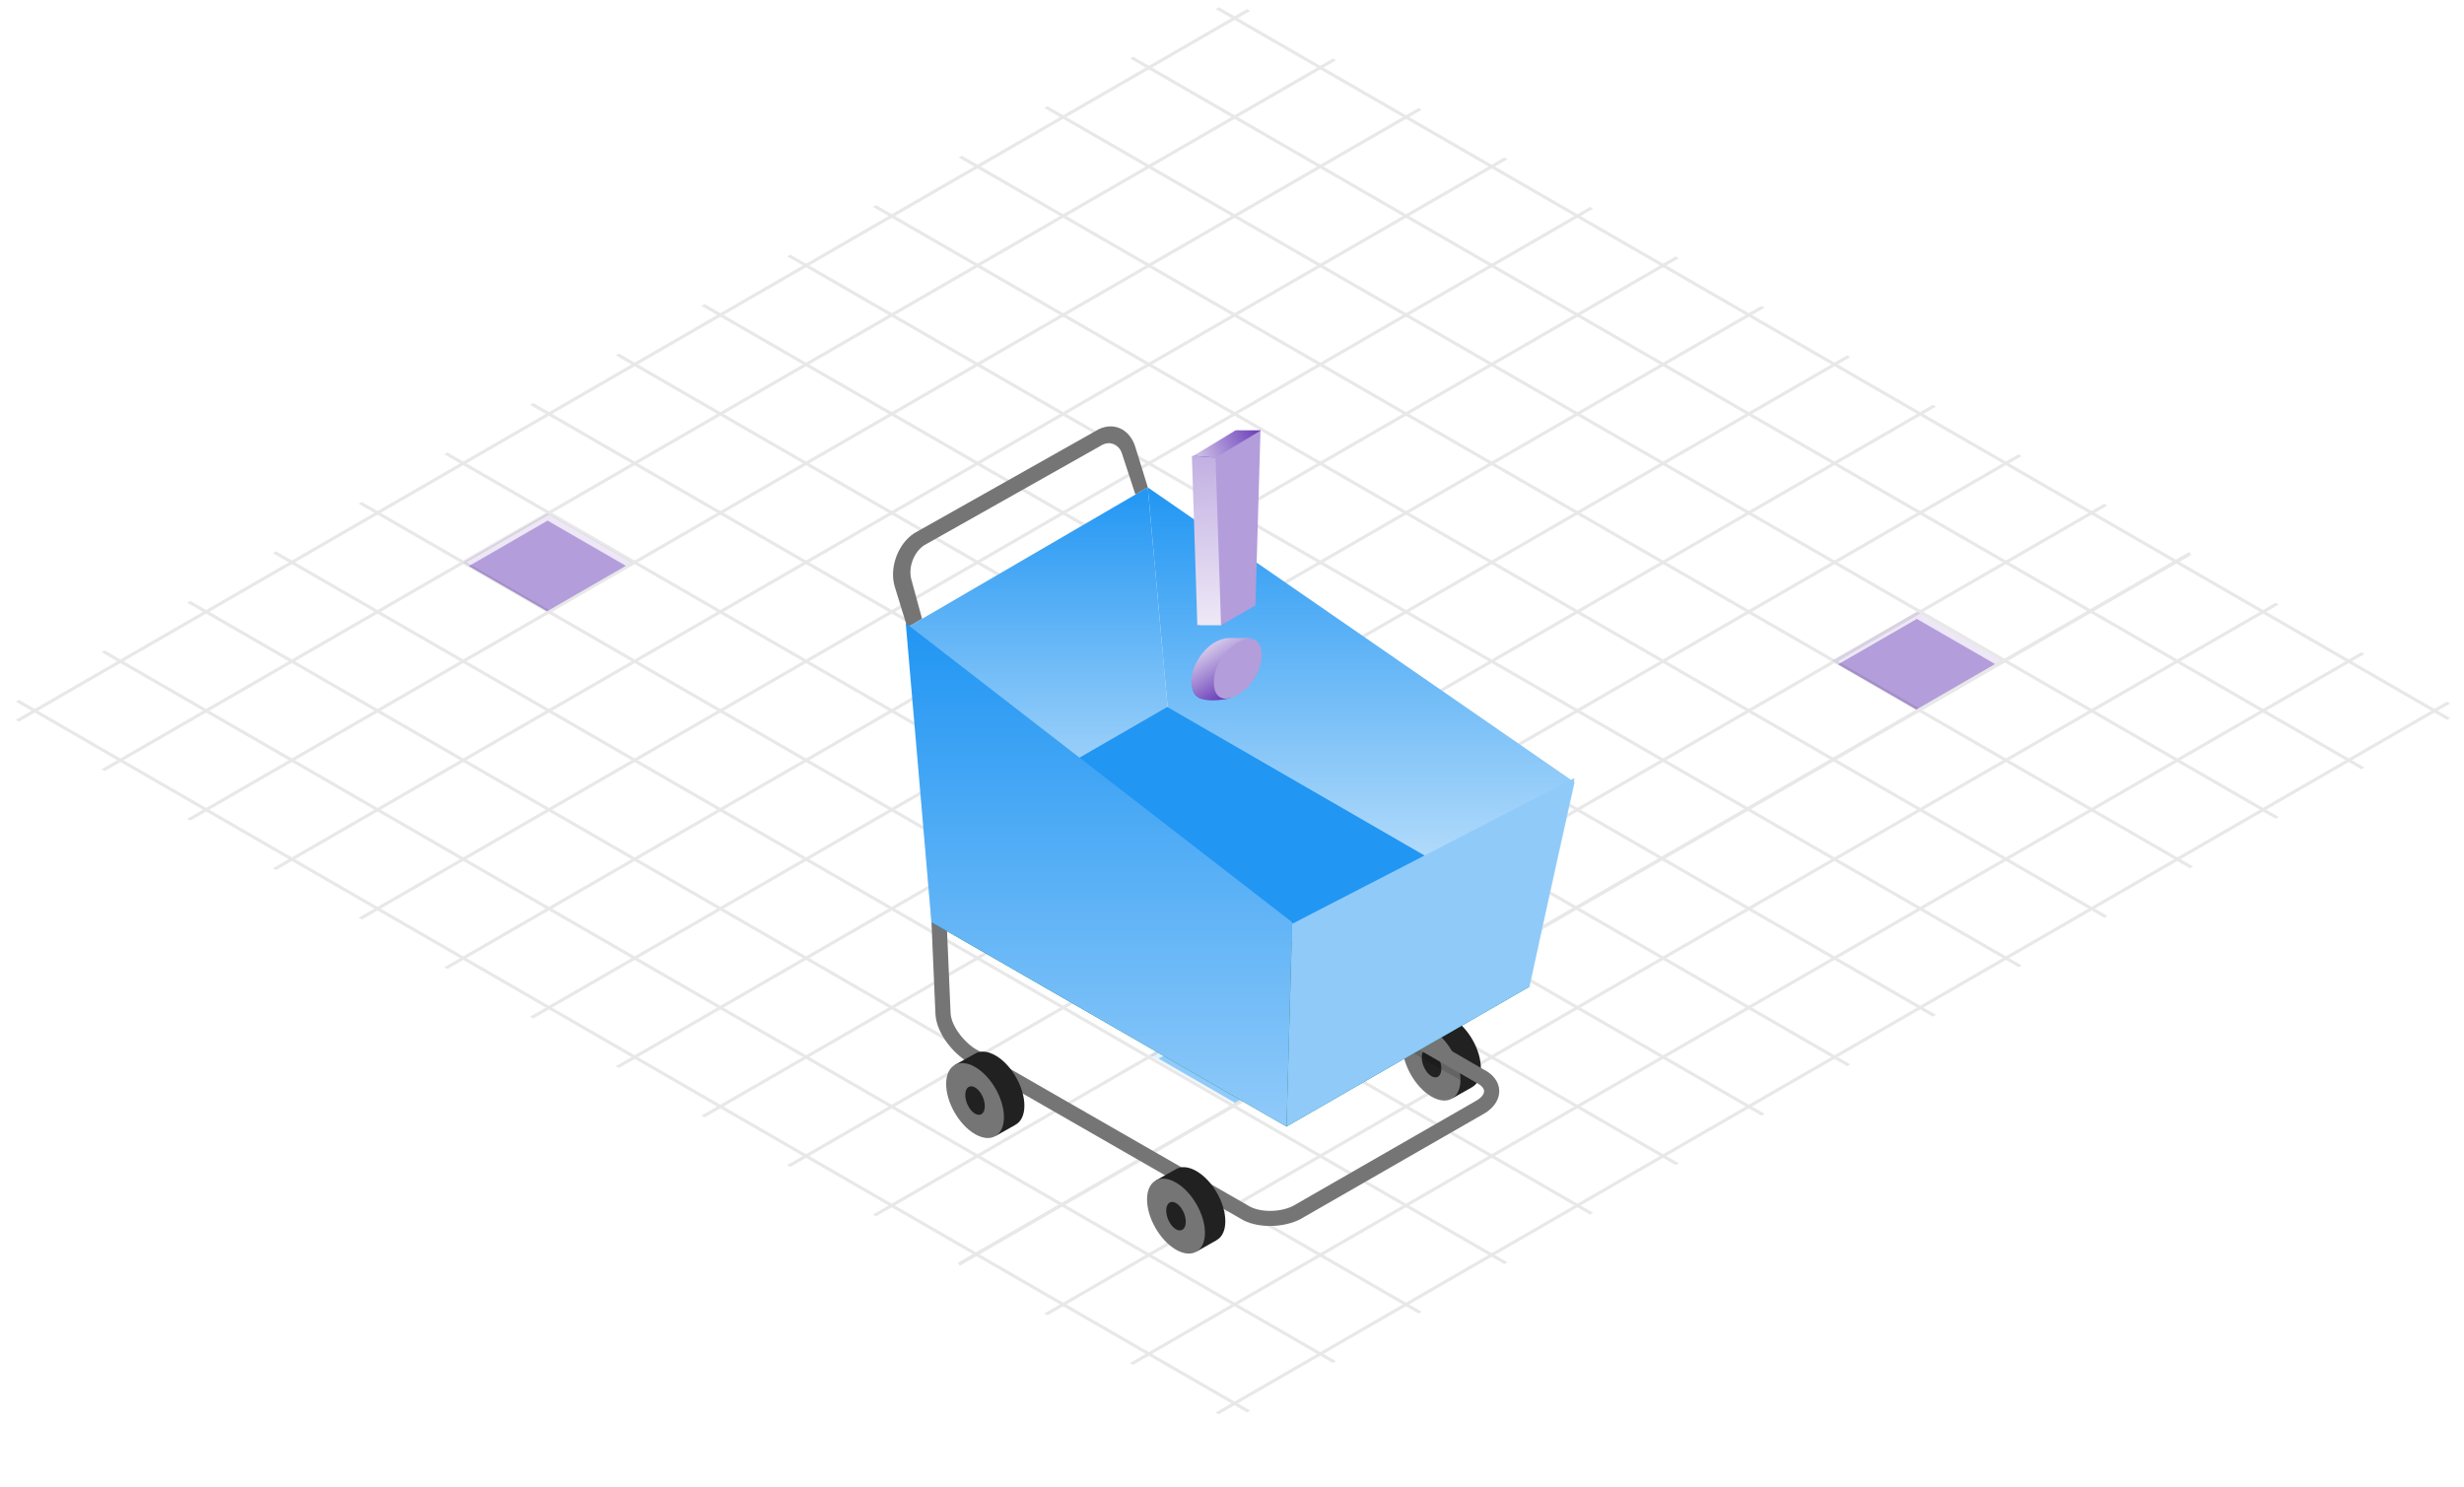 <svg width="676" height="408" viewBox="0 0 676 408" fill="none" xmlns="http://www.w3.org/2000/svg">
<rect width="26.926" height="26.758" transform="matrix(0.866 -0.5 0.866 0.5 126.923 154.334)" fill="#EDE7F6"/>
<rect width="24.927" height="24.771" transform="matrix(0.866 -0.5 0.866 0.5 128.644 155.326)" fill="#B39DDB"/>
<rect width="26.926" height="26.758" transform="matrix(0.866 -0.5 0.866 0.5 502.58 181.299)" fill="#EDE7F6"/>
<rect width="24.927" height="24.771" transform="matrix(0.866 -0.5 0.866 0.5 504.3 182.291)" fill="#B39DDB"/>
<rect width="26.998" height="26.829" transform="matrix(0.866 -0.5 0.866 0.5 315.505 289.492)" fill="#E3F2FD"/>
<rect width="24.275" height="24.123" transform="matrix(0.866 -0.5 0.866 0.5 317.881 290.48)" fill="#90CAF9"/>
<g opacity="0.09">
<line y1="-0.5" x2="390.089" y2="-0.5" transform="matrix(0.866 -0.5 -0.866 -0.5 4.326 197.529)" stroke="black"/>
<line y1="-0.5" x2="390.089" y2="-0.5" transform="matrix(-0.866 -0.5 -0.866 0.5 342.15 387.578)" stroke="black"/>
<line y1="-0.5" x2="390.089" y2="-0.5" transform="matrix(0.866 -0.5 -0.866 -0.5 27.841 211.105)" stroke="black"/>
<line y1="-0.5" x2="390.089" y2="-0.5" transform="matrix(-0.866 -0.5 -0.866 0.5 365.664 374.002)" stroke="black"/>
<line y1="-0.5" x2="390.089" y2="-0.5" transform="matrix(0.866 -0.5 -0.866 -0.5 51.355 224.68)" stroke="black"/>
<line y1="-0.5" x2="390.089" y2="-0.5" transform="matrix(-0.866 -0.5 -0.866 0.5 389.179 360.428)" stroke="black"/>
<line y1="-0.5" x2="390.089" y2="-0.5" transform="matrix(0.866 -0.5 -0.866 -0.5 74.87 238.256)" stroke="black"/>
<line y1="-0.5" x2="390.089" y2="-0.5" transform="matrix(-0.866 -0.5 -0.866 0.5 412.693 346.852)" stroke="black"/>
<line y1="-0.5" x2="390.089" y2="-0.5" transform="matrix(0.866 -0.5 -0.866 -0.5 98.384 251.83)" stroke="black"/>
<line y1="-0.5" x2="390.089" y2="-0.5" transform="matrix(-0.866 -0.5 -0.866 0.5 436.208 333.277)" stroke="black"/>
<line y1="-0.5" x2="390.089" y2="-0.5" transform="matrix(0.866 -0.5 -0.866 -0.5 121.898 265.406)" stroke="black"/>
<line y1="-0.5" x2="390.089" y2="-0.5" transform="matrix(-0.866 -0.5 -0.866 0.5 459.722 319.703)" stroke="black"/>
<line y1="-0.5" x2="390.089" y2="-0.5" transform="matrix(0.866 -0.5 -0.866 -0.5 145.413 278.98)" stroke="black"/>
<line y1="-0.5" x2="390.089" y2="-0.5" transform="matrix(-0.866 -0.5 -0.866 0.5 483.236 306.127)" stroke="black"/>
<line y1="-0.5" x2="390.089" y2="-0.5" transform="matrix(0.866 -0.5 -0.866 -0.5 168.927 292.555)" stroke="black"/>
<line y1="-0.5" x2="390.089" y2="-0.5" transform="matrix(-0.866 -0.5 -0.866 0.5 506.751 292.551)" stroke="black"/>
<line y1="-0.5" x2="390.089" y2="-0.5" transform="matrix(0.866 -0.5 -0.866 -0.5 192.432 306.127)" stroke="black"/>
<line y1="-0.5" x2="390.089" y2="-0.5" transform="matrix(-0.866 -0.5 -0.866 0.5 530.265 278.977)" stroke="black"/>
<line y1="-0.5" x2="390.089" y2="-0.5" transform="matrix(0.866 -0.5 -0.866 -0.5 215.946 319.703)" stroke="black"/>
<line y1="-0.5" x2="390.089" y2="-0.5" transform="matrix(-0.866 -0.5 -0.866 0.5 553.779 265.402)" stroke="black"/>
<line y1="-0.5" x2="390.089" y2="-0.5" transform="matrix(0.866 -0.5 -0.866 -0.5 239.461 333.277)" stroke="black"/>
<line y1="-0.5" x2="390.089" y2="-0.5" transform="matrix(-0.866 -0.5 -0.866 0.5 577.294 251.826)" stroke="black"/>
<path d="M263.066 346.904L600.899 151.871" stroke="black"/>
<line y1="-0.5" x2="390.089" y2="-0.5" transform="matrix(-0.866 -0.5 -0.866 0.5 600.808 238.252)" stroke="black"/>
<line y1="-0.5" x2="390.089" y2="-0.5" transform="matrix(0.866 -0.5 -0.866 -0.5 286.49 360.428)" stroke="black"/>
<line y1="-0.5" x2="390.089" y2="-0.5" transform="matrix(-0.866 -0.5 -0.866 0.5 624.322 224.678)" stroke="black"/>
<line y1="-0.5" x2="390.089" y2="-0.5" transform="matrix(0.866 -0.5 -0.866 -0.5 310.004 374.002)" stroke="black"/>
<line y1="-0.5" x2="390.089" y2="-0.5" transform="matrix(-0.866 -0.5 -0.866 0.5 647.837 211.102)" stroke="black"/>
<line y1="-0.5" x2="390.089" y2="-0.5" transform="matrix(0.866 -0.5 -0.866 -0.5 333.518 387.578)" stroke="black"/>
<line y1="-0.5" x2="390.089" y2="-0.5" transform="matrix(-0.866 -0.5 -0.866 0.5 671.351 197.527)" stroke="black"/>
</g>
<g filter="url(#filter0_d)">
<path d="M406.282 229.183C406.318 224.119 402.79 217.933 398.397 215.371C396.1 214.026 394.028 213.967 392.56 214.923L387.161 217.945L398.468 237.375L403.82 234.353L403.808 234.341C405.323 233.55 406.27 231.768 406.282 229.183Z" fill="#212121"/>
<path d="M392.797 218.536C397.178 221.097 400.706 227.283 400.682 232.347C400.647 237.411 397.071 239.442 392.679 236.88C388.298 234.318 384.77 228.133 384.794 223.069C384.829 218.005 388.416 215.974 392.797 218.536Z" fill="#757575"/>
<path d="M390.062 226.149C390.074 224.165 391.293 223.268 392.773 224.13C394.253 224.992 395.449 227.305 395.437 229.289C395.425 231.272 394.206 232.169 392.726 231.307C391.234 230.434 390.038 228.12 390.062 226.149Z" fill="#212121"/>
<path opacity="0.15" d="M400.682 232.346C400.694 230.634 400.291 228.805 399.605 227.034L385.906 219.113C385.22 220.069 384.817 221.403 384.805 223.08C384.805 223.139 384.817 223.209 384.817 223.268L400.682 232.452C400.67 232.417 400.682 232.382 400.682 232.346Z" fill="black"/>
<path d="M349.595 272.375C346.588 272.54 343.533 272.056 341.165 270.864L266.529 227.99C262.018 225.724 256.951 219.845 256.643 214.285L254.346 161.271L258.502 161.035L260.799 214.049C261.012 217.838 264.99 222.572 268.4 224.284L343.036 267.157C346.493 268.893 352.342 268.55 355.562 266.437L405.335 237.847C406.531 237.068 407.206 236.135 407.158 235.356C407.111 234.577 406.365 233.774 405.11 233.149L325.205 186.899C320.706 184.644 315.663 178.754 315.343 173.182L314.23 143.777L318.386 143.541L319.499 172.946C319.712 176.735 323.678 181.481 327.064 183.18L406.969 229.43C409.633 230.764 411.184 232.783 411.314 235.12C411.444 237.434 410.095 239.688 407.62 241.317L357.847 269.908C355.621 271.36 352.626 272.198 349.595 272.375Z" fill="#757575"/>
<path d="M336.169 271.183C336.204 266.119 332.676 259.933 328.284 257.371C325.987 256.026 323.915 255.967 322.447 256.923L317.048 259.945L328.355 279.375L333.706 276.353L333.694 276.341C335.21 275.55 336.157 273.768 336.169 271.183Z" fill="#212121"/>
<path d="M322.695 260.536C327.076 263.097 330.604 269.283 330.581 274.347C330.545 279.411 326.969 281.442 322.577 278.88C318.196 276.318 314.668 270.133 314.692 265.069C314.727 260.005 318.303 257.974 322.695 260.536Z" fill="#757575"/>
<path d="M319.949 268.149C319.961 266.165 321.18 265.268 322.66 266.13C324.14 266.992 325.336 269.305 325.324 271.289C325.312 273.272 324.093 274.169 322.613 273.307C321.121 272.434 319.937 270.12 319.949 268.149Z" fill="#212121"/>
<path d="M281.044 239.488C281.092 234.424 277.563 228.227 273.195 225.665C270.898 224.32 268.826 224.249 267.358 225.205L261.959 228.215L273.23 247.669L278.582 244.659L278.57 244.647C280.073 243.856 281.02 242.074 281.044 239.488Z" fill="#212121"/>
<path d="M267.583 228.818C271.963 231.391 275.48 237.577 275.432 242.641C275.397 247.705 271.809 249.735 267.429 247.162C263.048 244.588 259.532 238.403 259.579 233.339C259.627 228.275 263.202 226.256 267.583 228.818Z" fill="#757575"/>
<path d="M264.824 236.419C264.836 234.436 266.055 233.539 267.535 234.412C269.015 235.286 270.211 237.588 270.187 239.571C270.176 241.554 268.956 242.451 267.476 241.578C265.996 240.716 264.812 238.402 264.824 236.419Z" fill="#212121"/>
<path d="M245.49 97.03C243.904 91.895 246.295 85.273 250.806 82.322L300.426 54.357C304.936 51.406 309.874 53.46 311.46 58.595L314.905 69.727L311.496 71.71L307.813 60.46C306.937 57.733 304.262 56.801 301.87 58.382L253.541 85.627C250.652 87.54 249.09 91.813 250.06 95.118L252.973 105.801L248.912 108.162L245.49 97.03Z" fill="#757575"/>
<path d="M322.198 150.67L255.542 189.046L352.957 245.118L419.613 206.741L322.198 150.67Z" fill="#27DEBF"/>
<path opacity="0.5" d="M322.198 150.67L255.542 189.046L352.957 245.118L419.613 206.741L322.198 150.67Z" fill="black"/>
<path d="M248.924 108.162L314.893 69.727L322.198 150.67L255.542 189.046L248.924 108.162Z" fill="url(#paint0_linear)"/>
<path d="M431.993 150.67L419.613 206.741L322.198 150.67L314.893 69.738L431.993 150.67Z" fill="url(#paint1_linear)"/>
<rect width="61.154" height="84.051" transform="matrix(0.866 -0.5 0.866 0.5 267.28 160.576)" fill="#2196F3"/>
<path d="M354.493 189.046L352.957 245.118L255.542 189.046L248.493 107L354.493 189.046Z" fill="url(#paint2_linear)"/>
<path d="M354.493 189.5L431.993 149.5L419.613 206.753L352.957 245.117L354.493 189.5Z" fill="#90CAF9"/>
<path d="M338.434 102.125L328.691 107.75L327.311 61.25L339.814 54.031L338.434 102.125ZM333.562 112.344C335.538 111.203 337.121 110.961 338.312 111.617C339.53 112.258 340.139 113.625 340.139 115.719C340.139 117.781 339.53 119.836 338.312 121.883C337.121 123.914 335.538 125.5 333.562 126.641C331.614 127.766 330.031 128.008 328.813 127.367C327.622 126.711 327.027 125.352 327.027 123.289C327.027 121.227 327.622 119.18 328.813 117.148C330.031 115.07 331.614 113.469 333.562 112.344Z" fill="#673AB7"/>
<path d="M328.993 127.57C323.493 123.57 329.493 111.57 336.993 111.07H342.993C341.993 113.904 339.693 120.17 338.493 122.57C337.923 123.71 341.993 127.57 334.493 128.07C334.493 128.07 331.493 128.57 328.993 127.57Z" fill="url(#paint3_linear)"/>
<path d="M344.434 102.125L334.691 107.75L333.311 61.25L345.814 54.031L344.434 102.125ZM339.562 112.344C341.538 111.203 343.121 110.961 344.312 111.617C345.53 112.258 346.139 113.625 346.139 115.719C346.139 117.781 345.53 119.836 344.312 121.883C343.121 123.914 341.538 125.5 339.562 126.641C337.614 127.766 336.031 128.008 334.813 127.367C333.622 126.711 333.027 125.352 333.027 123.289C333.027 121.227 333.622 119.18 334.813 117.148C336.031 115.07 337.614 113.469 339.562 112.344Z" fill="#B39DDB"/>
<path d="M338.993 54.07H345.993L333.493 61.57L327.493 61.07L338.993 54.07Z" fill="url(#paint4_linear)"/>
<path d="M328.493 107.57L326.993 61.07L333.493 61.57L334.993 107.57H328.493Z" fill="url(#paint5_linear)"/>
</g>
<defs>
<filter id="filter0_d" x="181" y="52.998" width="314.993" height="354.99" filterUnits="userSpaceOnUse" color-interpolation-filters="sRGB">
<feFlood flood-opacity="0" result="BackgroundImageFix"/>
<feColorMatrix in="SourceAlpha" type="matrix" values="0 0 0 0 0 0 0 0 0 0 0 0 0 0 0 0 0 0 127 0"/>
<feOffset dy="64"/>
<feGaussianBlur stdDeviation="32"/>
<feColorMatrix type="matrix" values="0 0 0 0 0.129 0 0 0 0 0.588 0 0 0 0 0.953 0 0 0 0.2 0"/>
<feBlend mode="normal" in2="BackgroundImageFix" result="effect1_dropShadow"/>
<feBlend mode="normal" in="SourceGraphic" in2="effect1_dropShadow" result="shape"/>
</filter>
<linearGradient id="paint0_linear" x1="285.561" y1="69.727" x2="285.561" y2="189.046" gradientUnits="userSpaceOnUse">
<stop stop-color="#2196F3"/>
<stop offset="1" stop-color="#E3F2FD"/>
</linearGradient>
<linearGradient id="paint1_linear" x1="374.943" y1="69.738" x2="374.943" y2="206.741" gradientUnits="userSpaceOnUse">
<stop stop-color="#2196F3"/>
<stop offset="1" stop-color="#E3F2FD"/>
</linearGradient>
<linearGradient id="paint2_linear" x1="301.708" y1="108.162" x2="301.708" y2="245.118" gradientUnits="userSpaceOnUse">
<stop stop-color="#2196F3"/>
<stop offset="1" stop-color="#90CAF9"/>
</linearGradient>
<linearGradient id="paint3_linear" x1="326.993" y1="112.57" x2="336.493" y2="127.57" gradientUnits="userSpaceOnUse">
<stop stop-color="#EDE7F6"/>
<stop offset="1" stop-color="#673AB7"/>
</linearGradient>
<linearGradient id="paint4_linear" x1="345.993" y1="53.57" x2="322.993" y2="63.07" gradientUnits="userSpaceOnUse">
<stop stop-color="#673AB7"/>
<stop offset="0" stop-color="#673AB7"/>
<stop offset="1" stop-color="#EDE7F6"/>
</linearGradient>
<linearGradient id="paint5_linear" x1="330.993" y1="106.57" x2="329.493" y2="45.57" gradientUnits="userSpaceOnUse">
<stop stop-color="#EDE7F6"/>
<stop offset="1" stop-color="#B39DDB"/>
</linearGradient>
</defs>
</svg>
